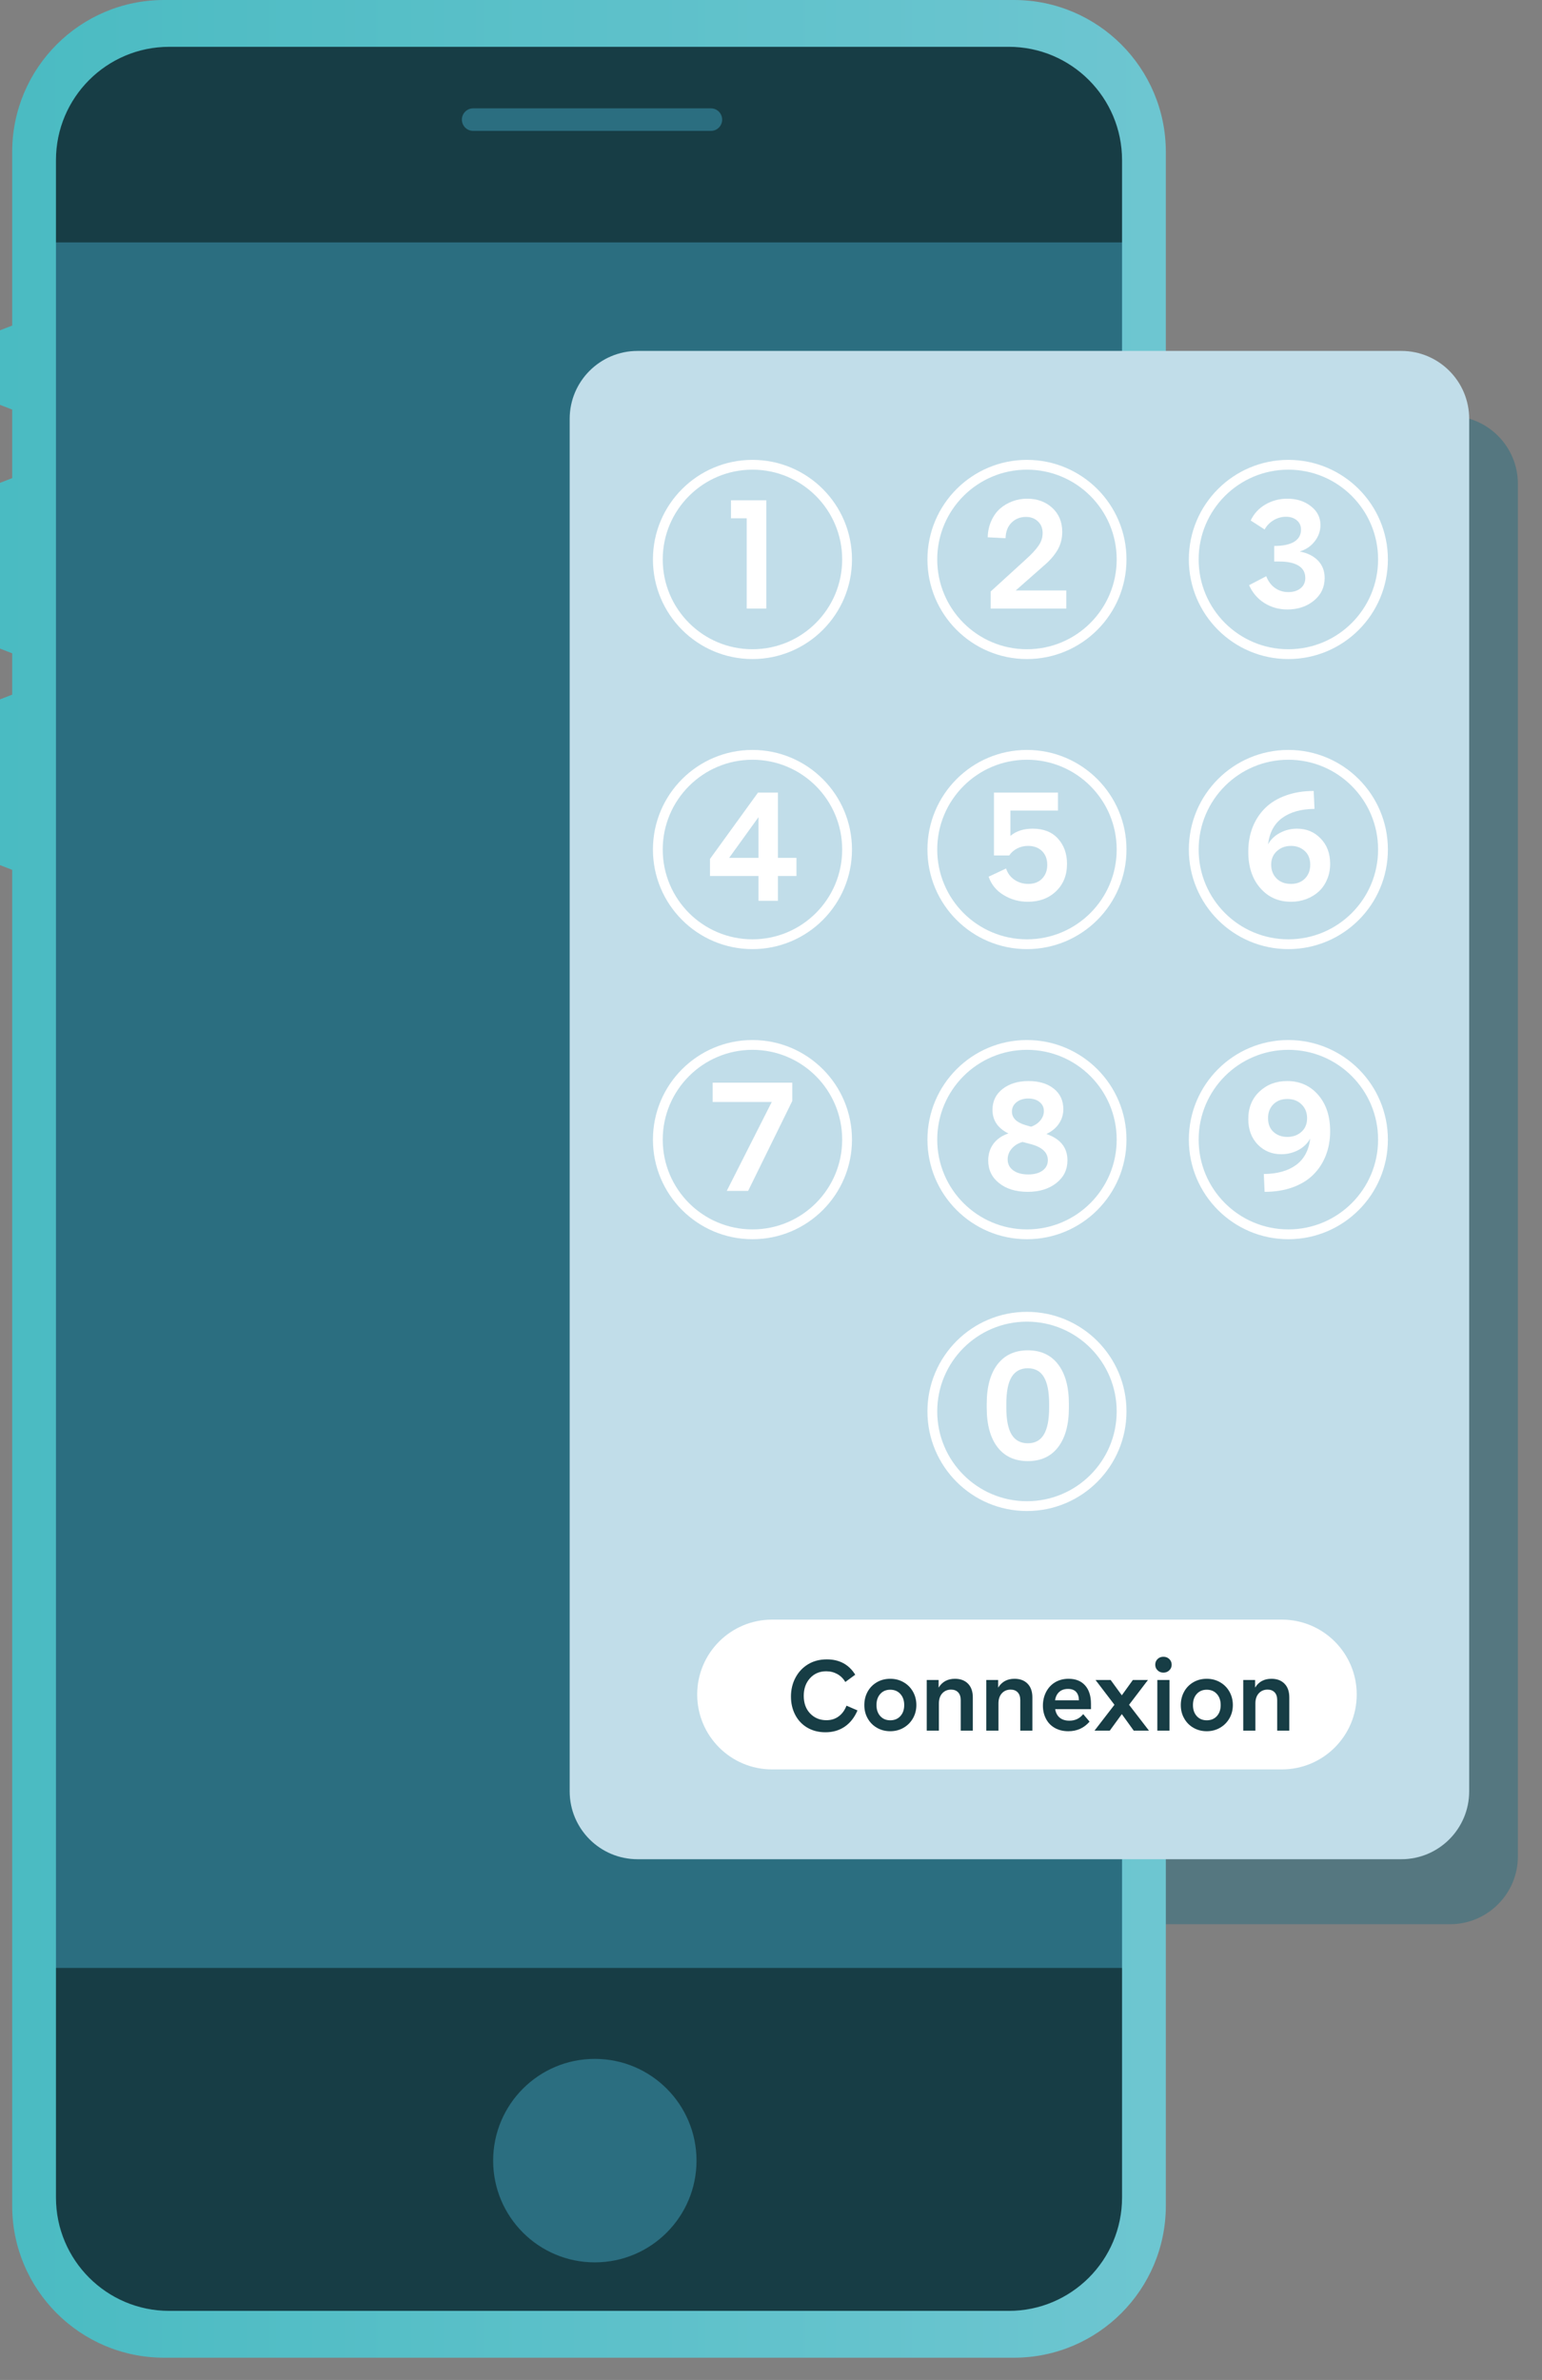 <svg width="59" height="91" viewBox="0 0 59 91" fill="none" xmlns="http://www.w3.org/2000/svg">
<rect x="0" y="0" width="59" height="91" fill="#808080" stroke="none"/>
<path opacity="0.5" d="M55.48 15.904H26.256C24.822 15.904 23.66 17.067 23.66 18.501V70.978C23.66 72.412 24.822 73.574 26.256 73.574H55.48C56.914 73.574 58.077 72.412 58.077 70.978V18.501C58.077 17.067 56.914 15.904 55.48 15.904Z" fill="#2B6E80"/>
<path d="M43.756 8.19H1.388V76.144H43.756V8.19Z" fill="#2B6E80"/>
<path d="M7.528 0.901H37.704C40.977 0.901 43.633 3.558 43.633 6.83V9.269H1.599V6.83C1.599 3.558 4.256 0.901 7.528 0.901Z" fill="#173D45"/>
<path d="M1.599 75.246H43.633V84.49C43.633 87.107 41.509 89.232 38.892 89.232H6.341C3.724 89.232 1.599 87.107 1.599 84.49V75.246Z" fill="#173D45"/>
<path d="M45.144 21.337L44.607 21.13V5.812C44.607 2.602 42.005 0 38.796 0H6.277C3.068 0 0.466 2.602 0.466 5.812V12.449L0 12.629V15.48L0.466 15.66V18.282L0 18.462V24.8L0.466 24.98V26.561L0 26.741V33.079L0.466 33.259V84.338C0.466 87.547 3.068 90.149 6.277 90.149H38.796C42.005 90.149 44.607 87.547 44.607 84.338V31.221L45.144 31.013V21.337ZM42.932 84.024C42.932 86.418 40.991 88.359 38.597 88.359H6.476C4.082 88.359 2.141 86.418 2.141 84.024V6.125C2.141 3.731 4.082 1.79 6.476 1.79H38.597C40.991 1.79 42.932 3.731 42.932 6.125L42.932 84.024Z" fill="url(#paint0_linear_6459_3826)"/>
<path d="M27.201 4.143H18.104C17.866 4.143 17.673 4.336 17.673 4.574C17.673 4.812 17.866 5.005 18.104 5.005H27.201C27.439 5.005 27.631 4.812 27.631 4.574C27.631 4.336 27.439 4.143 27.201 4.143Z" fill="#2B6E80"/>
<path d="M22.759 86.504C24.908 86.504 26.65 84.763 26.65 82.614C26.65 80.465 24.908 78.723 22.759 78.723C20.61 78.723 18.869 80.465 18.869 82.614C18.869 84.763 20.61 86.504 22.759 86.504Z" fill="#2B6E80"/>
<path d="M53.618 13.418H24.394C22.96 13.418 21.797 14.581 21.797 16.015V68.492C21.797 69.926 22.96 71.089 24.394 71.089H53.618C55.052 71.089 56.214 69.926 56.214 68.492V16.015C56.214 14.581 55.052 13.418 53.618 13.418Z" fill="#C1DDE9"/>
<path d="M28.791 25.012C30.791 25.012 32.411 23.391 32.411 21.391C32.411 19.392 30.791 17.771 28.791 17.771C26.791 17.771 25.17 19.392 25.17 21.391C25.17 23.391 26.791 25.012 28.791 25.012Z" stroke="white" stroke-width="0.375" stroke-miterlimit="10"/>
<path d="M39.293 25.012C41.293 25.012 42.914 23.391 42.914 21.391C42.914 19.392 41.293 17.771 39.293 17.771C37.294 17.771 35.673 19.392 35.673 21.391C35.673 23.391 37.294 25.012 39.293 25.012Z" stroke="white" stroke-width="0.375" stroke-miterlimit="10"/>
<path d="M49.295 25.012C51.295 25.012 52.916 23.391 52.916 21.391C52.916 19.392 51.295 17.771 49.295 17.771C47.296 17.771 45.675 19.392 45.675 21.391C45.675 23.391 47.296 25.012 49.295 25.012Z" stroke="white" stroke-width="0.375" stroke-miterlimit="10"/>
<path d="M28.791 36.103C30.791 36.103 32.411 34.483 32.411 32.483C32.411 30.483 30.791 28.862 28.791 28.862C26.791 28.862 25.17 30.483 25.17 32.483C25.17 34.483 26.791 36.103 28.791 36.103Z" stroke="white" stroke-width="0.375" stroke-miterlimit="10"/>
<path d="M39.293 36.103C41.293 36.103 42.914 34.483 42.914 32.483C42.914 30.483 41.293 28.862 39.293 28.862C37.294 28.862 35.673 30.483 35.673 32.483C35.673 34.483 37.294 36.103 39.293 36.103Z" stroke="white" stroke-width="0.375" stroke-miterlimit="10"/>
<path d="M49.295 36.103C51.295 36.103 52.916 34.483 52.916 32.483C52.916 30.483 51.295 28.862 49.295 28.862C47.296 28.862 45.675 30.483 45.675 32.483C45.675 34.483 47.296 36.103 49.295 36.103Z" stroke="white" stroke-width="0.375" stroke-miterlimit="10"/>
<path d="M28.791 47.195C30.791 47.195 32.411 45.574 32.411 43.575C32.411 41.575 30.791 39.954 28.791 39.954C26.791 39.954 25.17 41.575 25.17 43.575C25.17 45.574 26.791 47.195 28.791 47.195Z" stroke="white" stroke-width="0.375" stroke-miterlimit="10"/>
<path d="M39.293 47.195C41.293 47.195 42.914 45.574 42.914 43.575C42.914 41.575 41.293 39.954 39.293 39.954C37.294 39.954 35.673 41.575 35.673 43.575C35.673 45.574 37.294 47.195 39.293 47.195Z" stroke="white" stroke-width="0.375" stroke-miterlimit="10"/>
<path d="M39.293 57.588C41.293 57.588 42.914 55.967 42.914 53.967C42.914 51.968 41.293 50.347 39.293 50.347C37.294 50.347 35.673 51.968 35.673 53.967C35.673 55.967 37.294 57.588 39.293 57.588Z" stroke="white" stroke-width="0.375" stroke-miterlimit="10"/>
<path d="M49.295 47.195C51.295 47.195 52.916 45.574 52.916 43.575C52.916 41.575 51.295 39.954 49.295 39.954C47.296 39.954 45.675 41.575 45.675 43.575C45.675 45.574 47.296 47.195 49.295 47.195Z" stroke="white" stroke-width="0.375" stroke-miterlimit="10"/>
<path d="M49.047 61.928H29.54C27.958 61.928 26.676 63.21 26.676 64.791C26.676 66.373 27.958 67.655 29.54 67.655H49.047C50.629 67.655 51.911 66.373 51.911 64.791C51.911 63.21 50.629 61.928 49.047 61.928Z" fill="white"/>
<path d="M30.424 65.564C30.317 65.356 30.264 65.126 30.264 64.872C30.264 64.606 30.321 64.364 30.437 64.147C30.552 63.93 30.713 63.759 30.92 63.634C31.126 63.51 31.364 63.448 31.636 63.448C32.118 63.448 32.48 63.643 32.723 64.034L32.344 64.312C32.266 64.181 32.164 64.08 32.037 64.009C31.911 63.939 31.769 63.903 31.611 63.903C31.36 63.903 31.154 63.991 30.993 64.167C30.833 64.343 30.753 64.568 30.753 64.84C30.753 65.122 30.835 65.348 30.999 65.518C31.163 65.688 31.37 65.774 31.621 65.774C31.8 65.774 31.956 65.726 32.087 65.629C32.219 65.534 32.319 65.396 32.389 65.218L32.809 65.4C32.693 65.67 32.531 65.877 32.322 66.02C32.114 66.163 31.867 66.235 31.582 66.235C31.319 66.235 31.087 66.175 30.887 66.057C30.687 65.939 30.532 65.774 30.424 65.564Z" fill="#173D45"/>
<path d="M33.071 65.195C33.071 65.006 33.113 64.835 33.198 64.681C33.283 64.528 33.402 64.408 33.554 64.32C33.705 64.233 33.875 64.19 34.063 64.19C34.251 64.19 34.421 64.234 34.574 64.322C34.727 64.41 34.846 64.531 34.933 64.684C35.019 64.838 35.062 65.008 35.062 65.195C35.062 65.38 35.018 65.549 34.932 65.701C34.845 65.853 34.725 65.974 34.572 66.063C34.419 66.151 34.249 66.195 34.063 66.195C33.876 66.195 33.707 66.152 33.556 66.065C33.405 65.979 33.286 65.859 33.199 65.705C33.114 65.556 33.071 65.386 33.071 65.195ZM33.536 65.195C33.536 65.369 33.584 65.509 33.681 65.617C33.777 65.724 33.905 65.777 34.063 65.777C34.223 65.777 34.352 65.724 34.45 65.617C34.548 65.509 34.597 65.369 34.597 65.195C34.597 65.021 34.548 64.879 34.45 64.771C34.352 64.662 34.223 64.608 34.063 64.608C33.905 64.608 33.777 64.662 33.681 64.77C33.584 64.877 33.536 65.019 33.536 65.195Z" fill="#173D45"/>
<path d="M35.459 64.236H35.913V64.528C36.051 64.303 36.259 64.19 36.538 64.19C36.748 64.19 36.915 64.252 37.038 64.377C37.16 64.501 37.222 64.676 37.222 64.902V66.173H36.759V65.004C36.759 64.876 36.726 64.778 36.66 64.708C36.595 64.639 36.504 64.604 36.389 64.604C36.252 64.604 36.14 64.652 36.053 64.746C35.967 64.841 35.924 64.971 35.924 65.134V66.173H35.459L35.459 64.236Z" fill="#173D45"/>
<path d="M37.738 64.236H38.192V64.528C38.33 64.303 38.538 64.19 38.817 64.19C39.027 64.19 39.194 64.252 39.317 64.377C39.439 64.501 39.501 64.676 39.501 64.902V66.173H39.038V65.004C39.038 64.876 39.005 64.778 38.939 64.708C38.874 64.639 38.783 64.604 38.668 64.604C38.53 64.604 38.418 64.652 38.332 64.746C38.246 64.841 38.203 64.971 38.203 65.134V66.173H37.738L37.738 64.236Z" fill="#173D45"/>
<path d="M40.025 65.727C39.945 65.577 39.904 65.407 39.904 65.218C39.904 65.026 39.945 64.851 40.026 64.694C40.107 64.538 40.221 64.414 40.369 64.324C40.522 64.234 40.694 64.19 40.886 64.19C41.155 64.19 41.365 64.273 41.516 64.441C41.667 64.608 41.743 64.845 41.743 65.153V65.352H40.373C40.398 65.495 40.457 65.605 40.55 65.68C40.644 65.755 40.766 65.792 40.917 65.792C41.136 65.792 41.312 65.709 41.445 65.541L41.689 65.828C41.477 66.073 41.207 66.195 40.878 66.195C40.684 66.195 40.513 66.155 40.365 66.073C40.218 65.991 40.104 65.876 40.025 65.727ZM40.533 64.688C40.446 64.764 40.391 64.871 40.369 65.011H41.282C41.279 64.873 41.243 64.766 41.174 64.691C41.105 64.616 41.001 64.578 40.864 64.578C40.727 64.578 40.617 64.615 40.533 64.688Z" fill="#173D45"/>
<path d="M41.878 66.173L42.641 65.184L41.917 64.236H42.496L42.923 64.822L43.345 64.236H43.923L43.2 65.184L43.962 66.173H43.379L42.923 65.541L42.462 66.173H41.878Z" fill="#173D45"/>
<path d="M44.291 63.435C44.349 63.377 44.424 63.348 44.514 63.348C44.605 63.348 44.68 63.377 44.74 63.436C44.8 63.495 44.83 63.567 44.83 63.653C44.83 63.737 44.8 63.808 44.74 63.866C44.68 63.925 44.605 63.954 44.514 63.954C44.424 63.954 44.349 63.925 44.291 63.866C44.231 63.808 44.202 63.737 44.202 63.653C44.202 63.566 44.231 63.493 44.291 63.435ZM44.282 66.173V64.236H44.747V66.173H44.282Z" fill="#173D45"/>
<path d="M45.18 65.195C45.18 65.006 45.223 64.835 45.308 64.681C45.392 64.528 45.511 64.408 45.663 64.32C45.815 64.233 45.984 64.19 46.173 64.19C46.36 64.19 46.53 64.234 46.683 64.322C46.836 64.41 46.956 64.531 47.042 64.684C47.128 64.838 47.171 65.008 47.171 65.195C47.171 65.38 47.128 65.549 47.041 65.701C46.954 65.853 46.834 65.974 46.681 66.063C46.528 66.151 46.359 66.195 46.173 66.195C45.986 66.195 45.817 66.152 45.665 66.065C45.514 65.979 45.395 65.859 45.309 65.705C45.223 65.556 45.18 65.386 45.18 65.195ZM45.645 65.195C45.645 65.369 45.693 65.509 45.79 65.617C45.887 65.724 46.014 65.777 46.173 65.777C46.333 65.777 46.462 65.724 46.56 65.617C46.657 65.509 46.706 65.369 46.706 65.195C46.706 65.021 46.657 64.879 46.56 64.771C46.462 64.662 46.333 64.608 46.173 64.608C46.014 64.608 45.887 64.662 45.79 64.77C45.693 64.877 45.645 65.019 45.645 65.195Z" fill="#173D45"/>
<path d="M47.569 64.236H48.022V64.528C48.16 64.303 48.368 64.19 48.647 64.19C48.858 64.19 49.025 64.252 49.147 64.377C49.27 64.501 49.331 64.676 49.331 64.902V66.173H48.868V65.004C48.868 64.876 48.836 64.778 48.77 64.708C48.704 64.639 48.614 64.604 48.498 64.604C48.361 64.604 48.249 64.652 48.163 64.746C48.077 64.841 48.034 64.971 48.034 65.134V66.173H47.569L47.569 64.236Z" fill="#173D45"/>
<path d="M28.57 23.269V19.818H27.969V19.129H29.32V23.269H28.57Z" fill="white"/>
<path d="M38.864 22.577H40.798V23.269H37.906V22.615L39.242 21.397C39.465 21.197 39.629 21.022 39.734 20.869C39.84 20.717 39.893 20.555 39.893 20.383C39.893 20.195 39.832 20.046 39.711 19.935C39.592 19.822 39.44 19.765 39.257 19.765C39.036 19.765 38.852 19.837 38.706 19.982C38.56 20.124 38.482 20.323 38.475 20.579L37.792 20.544C37.798 20.314 37.844 20.104 37.93 19.914C38.016 19.723 38.128 19.567 38.267 19.445C38.407 19.324 38.565 19.232 38.741 19.167C38.919 19.101 39.105 19.068 39.298 19.068C39.688 19.068 40.01 19.185 40.262 19.419C40.516 19.652 40.643 19.957 40.643 20.336C40.643 20.596 40.582 20.828 40.461 21.033C40.34 21.238 40.168 21.436 39.945 21.625L38.864 22.577Z" fill="white"/>
<path d="M49.732 21.086C50.039 21.149 50.274 21.268 50.438 21.444C50.602 21.619 50.684 21.838 50.684 22.1C50.684 22.453 50.546 22.742 50.271 22.967C49.996 23.192 49.658 23.304 49.257 23.304C48.933 23.304 48.64 23.222 48.378 23.058C48.119 22.894 47.923 22.666 47.792 22.375L48.449 22.032C48.523 22.226 48.634 22.375 48.783 22.481C48.931 22.586 49.101 22.639 49.292 22.639C49.486 22.639 49.642 22.591 49.761 22.495C49.882 22.398 49.943 22.266 49.943 22.1C49.943 21.893 49.858 21.736 49.688 21.631C49.518 21.524 49.271 21.47 48.947 21.47H48.753V20.875C49.087 20.875 49.341 20.822 49.515 20.717C49.691 20.61 49.779 20.454 49.779 20.251C49.779 20.101 49.725 19.982 49.618 19.894C49.51 19.804 49.373 19.759 49.205 19.759C49.037 19.759 48.878 19.803 48.73 19.891C48.584 19.977 48.469 20.095 48.387 20.245L47.854 19.902C47.975 19.643 48.163 19.439 48.416 19.29C48.67 19.142 48.951 19.068 49.257 19.068C49.613 19.068 49.913 19.163 50.157 19.355C50.401 19.544 50.523 19.784 50.523 20.075C50.523 20.304 50.45 20.512 50.303 20.699C50.159 20.885 49.968 21.014 49.732 21.086Z" fill="white"/>
<path d="M29.765 32.801H30.474V33.495H29.765V34.444H29.021V33.495H27.166V32.842L29.003 30.305H29.765V32.801ZM27.899 32.801H29.021V31.245L27.899 32.801Z" fill="white"/>
<path d="M39.513 31.685C39.929 31.685 40.252 31.812 40.48 32.066C40.71 32.319 40.826 32.641 40.826 33.029C40.826 33.461 40.686 33.811 40.407 34.078C40.127 34.346 39.767 34.48 39.326 34.48C38.992 34.48 38.686 34.396 38.409 34.228C38.127 34.062 37.933 33.826 37.826 33.522L38.494 33.208C38.556 33.394 38.665 33.538 38.819 33.642C38.975 33.745 39.15 33.797 39.343 33.797C39.566 33.797 39.743 33.73 39.873 33.595C40.004 33.46 40.07 33.285 40.07 33.07C40.07 32.85 40.003 32.674 39.871 32.543C39.738 32.41 39.558 32.344 39.331 32.344C39.185 32.344 39.048 32.376 38.921 32.441C38.796 32.503 38.694 32.593 38.614 32.71H38.031V30.305H40.48V30.993H38.661V31.96C38.881 31.776 39.166 31.685 39.513 31.685Z" fill="white"/>
<path d="M50.894 33.029C50.894 33.246 50.855 33.445 50.776 33.627C50.7 33.809 50.595 33.962 50.46 34.087C50.325 34.21 50.166 34.307 49.982 34.377C49.801 34.445 49.606 34.48 49.399 34.48C48.917 34.48 48.523 34.305 48.219 33.955C47.914 33.605 47.762 33.143 47.762 32.566C47.762 32.229 47.816 31.918 47.926 31.635C48.037 31.352 48.196 31.108 48.403 30.902C48.61 30.695 48.873 30.534 49.191 30.419C49.51 30.302 49.867 30.243 50.264 30.243L50.296 30.929C49.786 30.933 49.376 31.047 49.065 31.271C48.755 31.496 48.572 31.834 48.518 32.285C48.621 32.098 48.773 31.951 48.975 31.846C49.176 31.738 49.394 31.685 49.628 31.685C49.989 31.685 50.29 31.81 50.53 32.06C50.773 32.308 50.894 32.631 50.894 33.029ZM48.638 33.059C48.638 33.276 48.707 33.453 48.846 33.592C48.986 33.729 49.169 33.797 49.394 33.797C49.616 33.797 49.795 33.729 49.93 33.592C50.065 33.455 50.132 33.279 50.132 33.065C50.132 32.84 50.062 32.664 49.921 32.537C49.78 32.408 49.605 32.344 49.394 32.344C49.183 32.344 49.004 32.41 48.857 32.543C48.711 32.674 48.638 32.846 48.638 33.059Z" fill="white"/>
<path d="M27.807 45.536L29.529 42.135H27.268V41.397H30.314V42.097L28.624 45.536H27.807Z" fill="white"/>
<path d="M40.038 43.359C40.575 43.545 40.843 43.881 40.843 44.367C40.843 44.721 40.702 45.01 40.419 45.234C40.135 45.459 39.77 45.571 39.323 45.571C38.873 45.571 38.509 45.461 38.23 45.24C37.951 45.02 37.811 44.73 37.811 44.373C37.811 44.129 37.877 43.916 38.01 43.734C38.145 43.553 38.336 43.421 38.584 43.339C38.178 43.14 37.975 42.838 37.975 42.434C37.975 42.104 38.104 41.838 38.362 41.637C38.62 41.436 38.951 41.335 39.355 41.335C39.753 41.335 40.075 41.432 40.319 41.625C40.563 41.818 40.685 42.08 40.685 42.41C40.685 42.615 40.628 42.801 40.515 42.967C40.402 43.133 40.243 43.264 40.038 43.359ZM38.555 44.329C38.555 44.507 38.627 44.648 38.769 44.751C38.912 44.855 39.103 44.906 39.343 44.906C39.57 44.906 39.752 44.858 39.888 44.76C40.025 44.66 40.093 44.527 40.093 44.361C40.093 44.059 39.863 43.851 39.402 43.737L39.127 43.664C38.959 43.709 38.821 43.793 38.713 43.916C38.608 44.039 38.555 44.177 38.555 44.329ZM38.719 42.501C38.719 42.743 38.889 42.915 39.229 43.017L39.449 43.081C39.593 43.032 39.711 42.953 39.803 42.844C39.895 42.733 39.941 42.612 39.941 42.483C39.941 42.341 39.886 42.226 39.777 42.138C39.669 42.048 39.525 42.003 39.343 42.003C39.162 42.003 39.012 42.05 38.895 42.144C38.778 42.237 38.719 42.356 38.719 42.501Z" fill="white"/>
<path d="M38.164 52.17C38.44 51.811 38.827 51.631 39.327 51.631C39.827 51.631 40.214 51.811 40.487 52.17C40.761 52.528 40.898 53.031 40.898 53.679V53.823C40.898 54.471 40.761 54.974 40.487 55.331C40.214 55.689 39.827 55.867 39.327 55.867C38.827 55.867 38.44 55.689 38.164 55.331C37.891 54.974 37.754 54.471 37.754 53.823V53.679C37.754 53.031 37.891 52.528 38.164 52.17ZM38.504 53.679V53.823C38.504 54.285 38.571 54.628 38.706 54.851C38.843 55.074 39.05 55.185 39.327 55.185C39.602 55.185 39.807 55.074 39.94 54.851C40.074 54.628 40.142 54.285 40.142 53.823V53.679C40.142 53.216 40.074 52.873 39.94 52.651C39.807 52.428 39.602 52.317 39.327 52.317C39.05 52.317 38.843 52.428 38.706 52.651C38.571 52.873 38.504 53.216 38.504 53.679Z" fill="white"/>
<path d="M47.762 42.788C47.762 42.356 47.903 42.007 48.187 41.739C48.472 41.47 48.826 41.335 49.25 41.335C49.732 41.335 50.127 41.511 50.434 41.862C50.74 42.212 50.894 42.675 50.894 43.251C50.894 43.589 50.838 43.9 50.727 44.183C50.617 44.464 50.458 44.708 50.249 44.915C50.042 45.122 49.779 45.283 49.461 45.398C49.143 45.514 48.784 45.571 48.386 45.571L48.356 44.889C48.866 44.885 49.275 44.772 49.584 44.549C49.895 44.324 50.077 43.985 50.132 43.532C50.028 43.72 49.876 43.867 49.675 43.975C49.474 44.08 49.256 44.133 49.022 44.133C48.664 44.133 48.364 44.009 48.122 43.761C47.882 43.511 47.762 43.187 47.762 42.788ZM48.518 42.753C48.518 42.978 48.587 43.153 48.726 43.28C48.866 43.407 49.043 43.471 49.256 43.471C49.469 43.471 49.648 43.407 49.792 43.28C49.938 43.151 50.012 42.978 50.012 42.759C50.012 42.542 49.941 42.365 49.801 42.229C49.662 42.09 49.48 42.021 49.256 42.021C49.033 42.021 48.855 42.089 48.72 42.226C48.585 42.362 48.518 42.538 48.518 42.753Z" fill="white"/>
<defs>
<linearGradient id="paint0_linear_6459_3826" x1="0" y1="45.075" x2="45.144" y2="45.075" gradientUnits="userSpaceOnUse">
<stop offset="0.001" stop-color="#4ABBC2"/>
<stop offset="1" stop-color="#6EC6D1"/>
</linearGradient>
</defs>
</svg>
